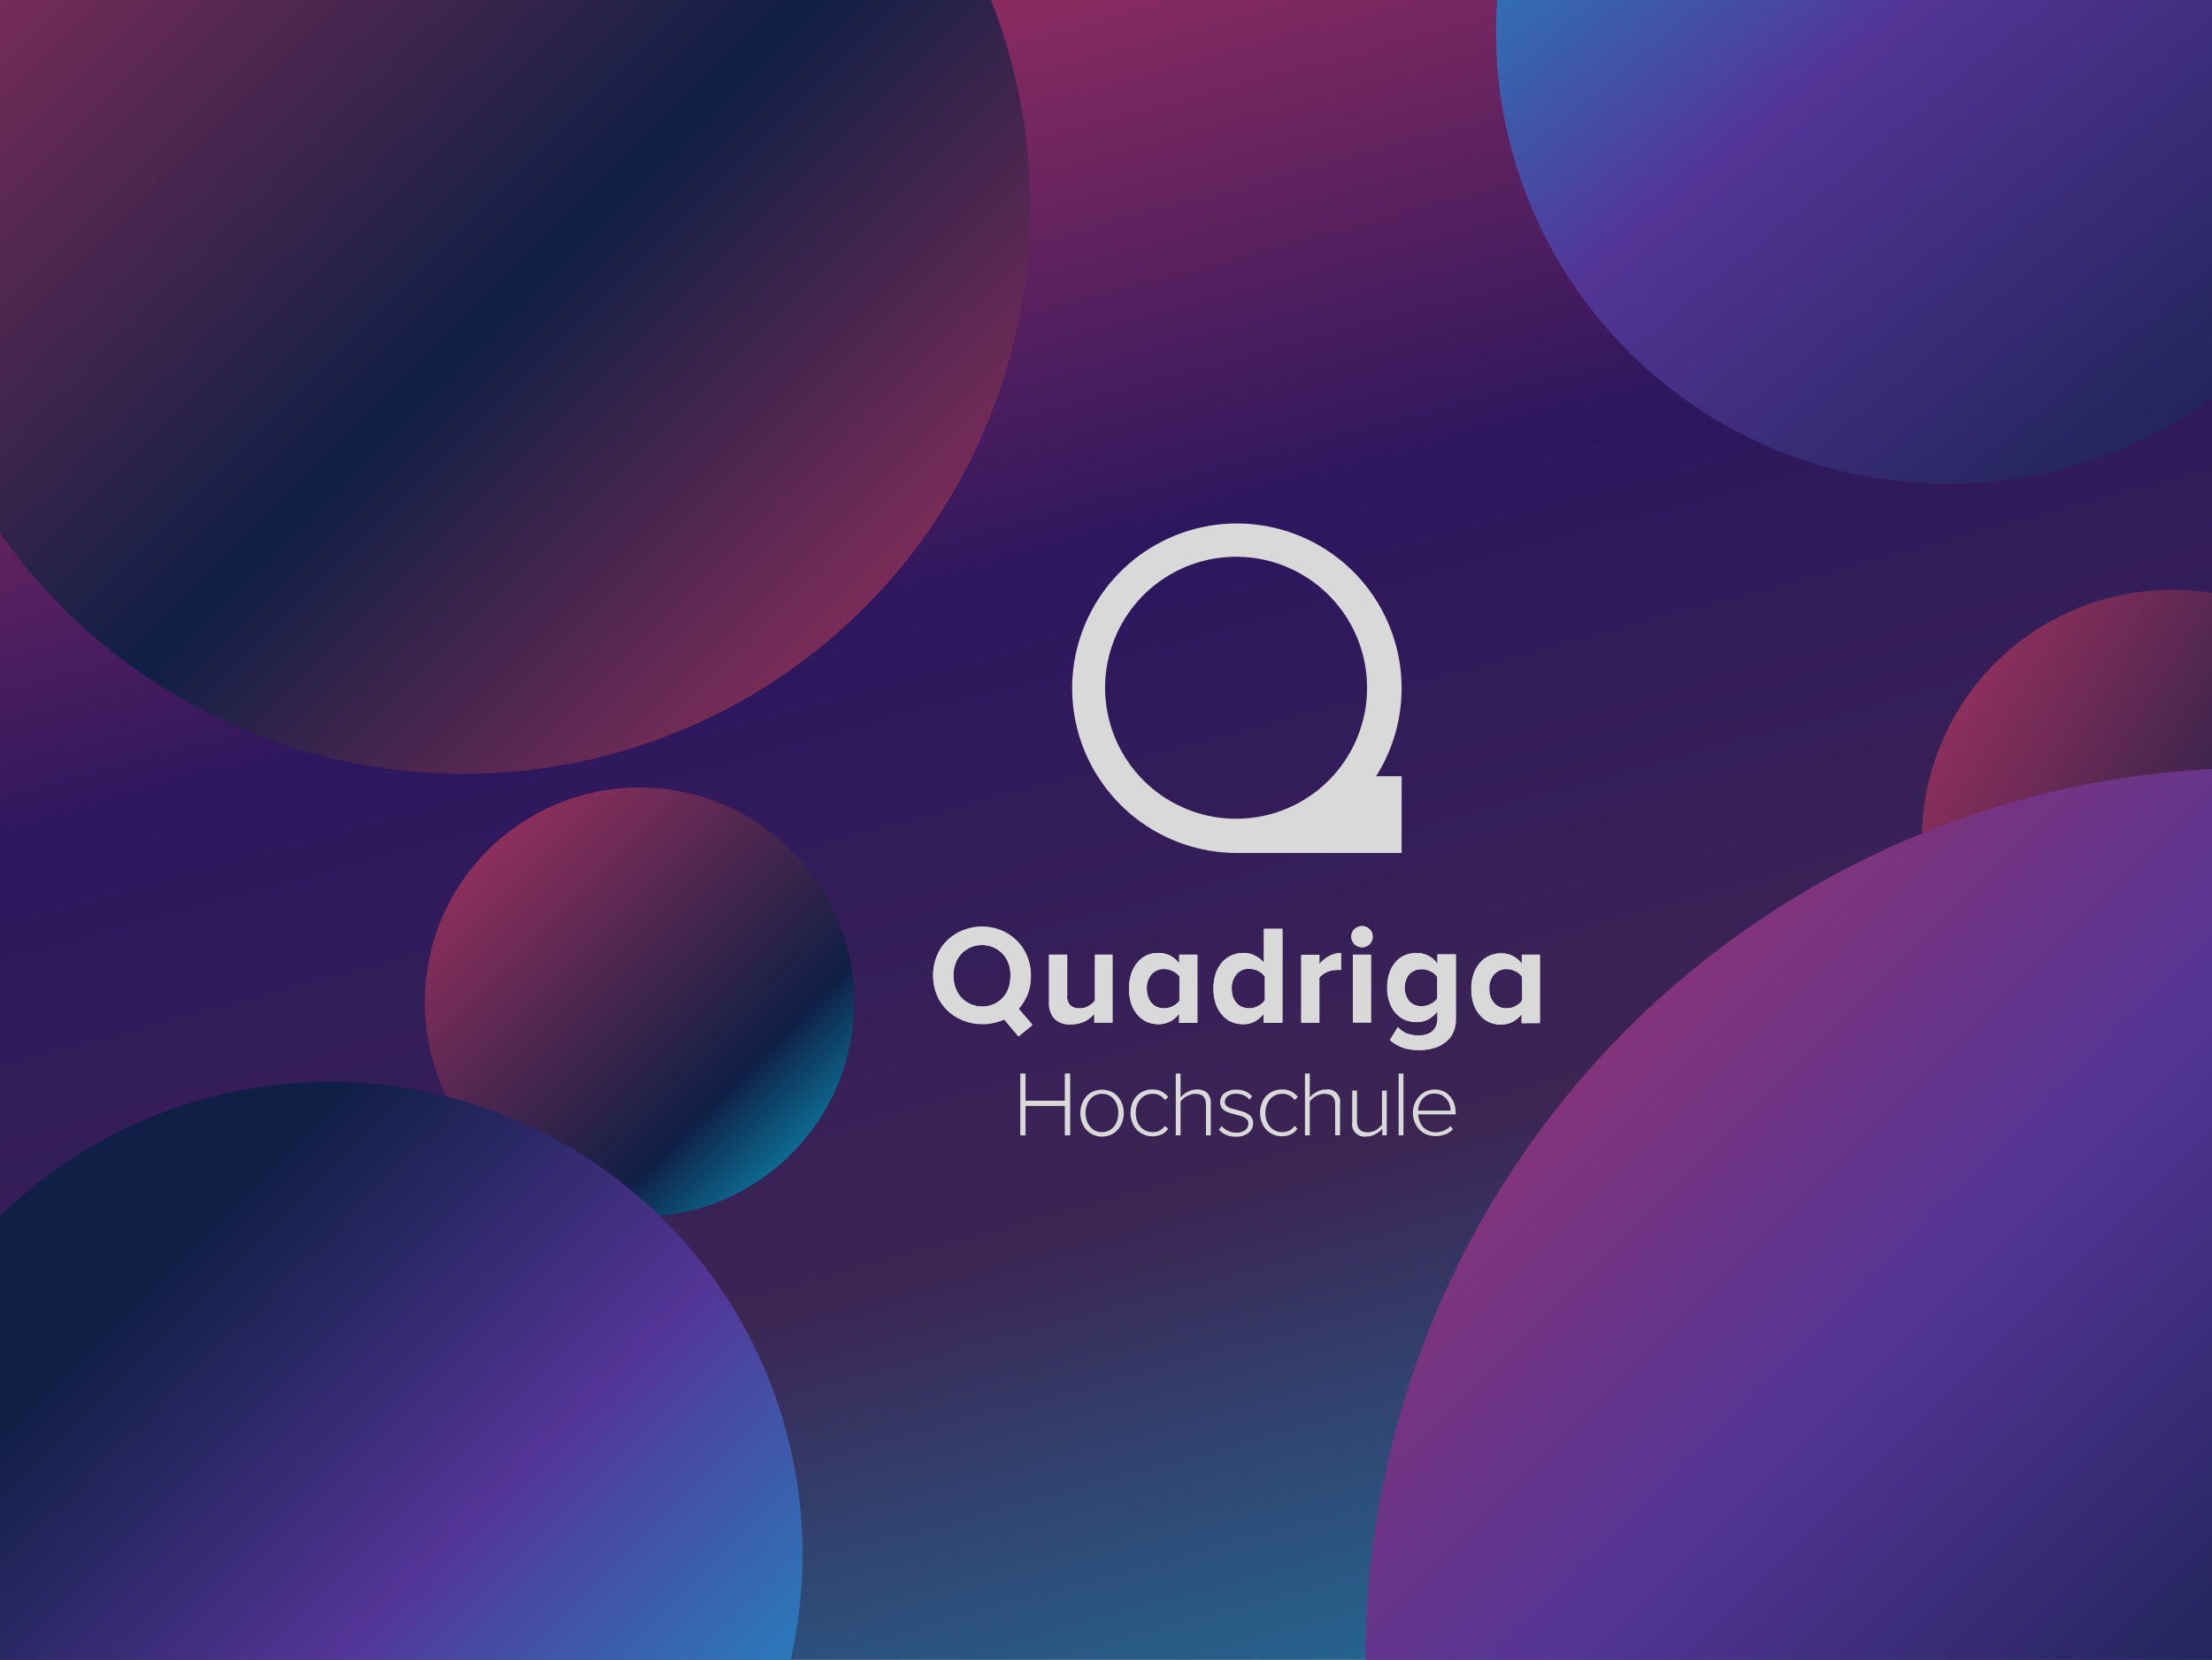 <svg width="1458" height="1094" viewBox="0 0 1458 1094" fill="none" xmlns="http://www.w3.org/2000/svg">
<g clip-path="url(#clip0_3107_452)">
<rect y="1094" width="1094" height="1458" transform="rotate(-90 0 1094)" fill="url(#paint0_linear_3107_452)"/>
<path d="M907.072 511.586C919.94 491.221 925.669 467.155 923.36 443.176C921.051 419.198 910.834 396.668 894.316 379.133C877.799 361.598 855.92 350.053 832.122 346.315C808.324 342.578 783.959 346.86 762.862 358.487C741.765 370.115 725.133 388.428 715.584 410.544C706.035 432.66 704.112 457.324 710.117 480.653C716.121 503.982 729.713 524.652 748.753 539.409C767.793 554.167 791.199 562.175 815.289 562.171H923.874V511.586H907.072ZM814.99 539.629C797.9 539.676 781.181 534.651 766.949 525.19C752.718 515.729 741.614 502.257 735.044 486.481C728.474 470.705 726.733 453.333 730.043 436.567C733.352 419.801 741.562 404.394 753.634 392.297C765.706 380.201 781.095 371.958 797.855 368.614C814.614 365.27 831.989 366.974 847.778 373.511C863.568 380.049 877.063 391.124 886.554 405.336C896.045 419.548 901.105 436.257 901.093 453.347C901.093 476.199 892.027 498.118 875.885 514.294C859.743 530.47 837.842 539.582 814.99 539.629Z" fill="#D9D9D9"/>
<path d="M988.511 663.641C987.102 663.068 985.836 662.19 984.804 661.07C983.794 659.84 983.005 658.444 982.472 656.945C981.909 655.248 981.626 653.471 981.635 651.683C981.485 648.25 982.614 644.883 984.804 642.235C985.821 641.091 987.076 640.183 988.481 639.573C989.885 638.964 991.406 638.669 992.936 638.707C995.015 638.702 997.065 639.194 998.916 640.143C1000.66 640.957 1002.17 642.214 1003.28 643.79V659.516C1002.17 661.091 1000.66 662.349 998.916 663.163C997.076 664.139 995.019 664.633 992.936 664.598C991.376 664.613 989.829 664.308 988.392 663.701L988.511 663.641ZM1015 673.986V629.2H1003.04V635.18C1001.45 633.043 999.412 631.287 997.062 630.037C994.712 628.902 992.137 628.309 989.528 628.303C986.812 628.272 984.121 628.822 981.635 629.918C979.189 630.987 977.021 632.603 975.297 634.641C973.482 636.819 972.083 639.312 971.171 641.996C970.175 645.188 969.691 648.518 969.736 651.862C969.671 655.231 970.177 658.587 971.231 661.788C972.112 664.498 973.536 667.001 975.417 669.143C977.052 671.077 979.094 672.629 981.396 673.687C983.885 674.77 986.574 675.32 989.289 675.301C991.927 675.319 994.531 674.704 996.882 673.507C999.216 672.259 1001.25 670.526 1002.86 668.425V674.404L1015 673.986ZM928.957 659.994C926.959 657.431 925.874 654.275 925.874 651.025C925.874 647.775 926.959 644.619 928.957 642.056C930.015 640.984 931.284 640.144 932.684 639.588C934.084 639.032 935.584 638.773 937.089 638.827C939.17 638.805 941.224 639.298 943.068 640.262C944.797 641.081 946.282 642.338 947.373 643.91V658.081C946.278 659.634 944.793 660.871 943.068 661.668C941.24 662.68 939.178 663.196 937.089 663.163C935.584 663.217 934.084 662.958 932.684 662.402C931.284 661.846 930.015 661.006 928.957 659.934V659.994ZM943.307 691.147C946.095 690.59 948.74 689.471 951.08 687.858C953.579 686.235 955.634 684.016 957.06 681.4C958.659 678.13 959.419 674.514 959.272 670.877V629.021H947.313V635C945.737 632.854 943.692 631.095 941.334 629.858C938.971 628.701 936.371 628.108 933.74 628.124C931.055 628.087 928.39 628.596 925.907 629.619C923.603 630.619 921.558 632.133 919.928 634.044C918.089 636.137 916.686 638.576 915.802 641.219C914.774 644.343 914.269 647.616 914.307 650.905C914.254 654.239 914.78 657.557 915.862 660.712C916.744 663.368 918.169 665.812 920.047 667.887C921.707 669.751 923.746 671.239 926.027 672.252C928.504 673.215 931.142 673.702 933.8 673.687C936.467 673.728 939.101 673.09 941.454 671.833C943.78 670.55 945.816 668.799 947.433 666.691V671.175C947.5 673.087 947.132 674.988 946.357 676.736C945.647 678.094 944.647 679.278 943.427 680.204C942.214 681.044 940.855 681.653 939.421 681.998C938.011 682.335 936.565 682.495 935.116 682.477C932.472 682.508 929.842 682.083 927.342 681.221C925.049 680.285 923.003 678.832 921.363 676.976L916.101 685.466C918.677 687.77 921.685 689.538 924.951 690.668C928.322 691.692 931.831 692.196 935.355 692.163C938.191 692.14 941.017 691.82 943.786 691.206L943.307 691.147ZM903.664 629.2H891.705V673.926H903.664V629.2ZM902.767 622.324C903.42 621.662 903.936 620.878 904.285 620.016C904.634 619.154 904.809 618.231 904.8 617.301C904.813 616.389 904.64 615.483 904.29 614.64C903.94 613.797 903.422 613.034 902.767 612.398C901.429 611.101 899.638 610.376 897.774 610.376C895.911 610.376 894.12 611.101 892.781 612.398C892.107 613.022 891.572 613.781 891.211 614.626C890.85 615.471 890.672 616.383 890.689 617.301C890.677 618.237 890.857 619.165 891.217 620.028C891.577 620.892 892.109 621.673 892.781 622.324C894.12 623.621 895.911 624.346 897.774 624.346C899.638 624.346 901.429 623.621 902.767 622.324V622.324ZM869.641 673.926V644.388C870.194 643.596 870.882 642.907 871.674 642.355C872.512 641.691 873.437 641.148 874.425 640.74C875.438 640.266 876.501 639.906 877.594 639.664C878.614 639.43 879.657 639.31 880.703 639.305C881.777 639.202 882.858 639.202 883.932 639.305V628.064C881.119 628.071 878.357 628.814 875.92 630.217C873.524 631.498 871.394 633.223 869.641 635.299V629.32H857.682V674.046L869.641 673.926ZM818.637 663.641C817.265 663.035 816.04 662.137 815.049 661.011C814.039 659.781 813.25 658.385 812.718 656.885C812.175 655.185 811.912 653.407 811.94 651.623C811.773 648.198 812.881 644.832 815.049 642.176C816.061 640.969 817.337 640.012 818.778 639.379C820.22 638.746 821.788 638.455 823.361 638.528C825.44 638.523 827.49 639.015 829.34 639.963C831.075 640.798 832.575 642.051 833.705 643.611V659.456C832.593 661.031 831.088 662.289 829.34 663.103C827.5 664.08 825.443 664.573 823.361 664.538C821.801 664.553 820.254 664.248 818.816 663.641H818.637ZM845.425 673.926V612.159H833.466V634.94C831.794 632.769 829.646 631.01 827.188 629.798C824.841 628.655 822.264 628.062 819.654 628.064C816.938 628.038 814.248 628.588 811.761 629.679C809.315 630.748 807.146 632.364 805.423 634.402C803.607 636.58 802.209 639.073 801.297 641.757C800.301 644.949 799.817 648.279 799.862 651.623C799.797 654.992 800.303 658.348 801.357 661.549C802.238 664.259 803.662 666.761 805.542 668.903C807.178 670.838 809.219 672.39 811.522 673.448C814.011 674.531 816.7 675.081 819.414 675.062C822.053 675.087 824.659 674.471 827.008 673.268C829.341 672.02 831.38 670.287 832.988 668.186V674.165L845.425 673.926ZM762.67 663.641C761.298 663.035 760.073 662.137 759.082 661.011C758.07 659.792 757.299 658.392 756.81 656.885C756.218 655.195 755.935 653.413 755.973 651.623C755.806 648.198 756.914 644.832 759.082 642.176C760.111 641.03 761.377 640.121 762.791 639.512C764.205 638.903 765.735 638.608 767.274 638.648C769.354 638.633 771.407 639.125 773.254 640.083C775.011 640.883 776.519 642.143 777.619 643.73V659.456C776.519 661.043 775.011 662.304 773.254 663.103C771.42 664.095 769.358 664.589 767.274 664.538C765.694 664.559 764.127 664.254 762.67 663.641V663.641ZM789.278 673.926V629.2H777.32V635.18C775.733 633.043 773.69 631.287 771.34 630.037C768.944 628.768 766.278 628.092 763.567 628.064C760.852 628.045 758.163 628.595 755.674 629.679C753.346 630.774 751.3 632.391 749.695 634.402C747.858 636.555 746.474 639.056 745.629 641.757C743.635 648.203 743.635 655.102 745.629 661.549C746.534 664.249 747.955 666.747 749.814 668.903C751.454 670.834 753.495 672.385 755.794 673.448C758.26 674.537 760.931 675.087 763.627 675.062C766.266 675.087 768.872 674.471 771.221 673.268C773.564 672.036 775.606 670.301 777.2 668.186V674.165L789.278 673.926ZM733.311 673.926V629.2H721.711V659.456C720.56 660.871 719.162 662.066 717.586 662.984C715.783 664.071 713.711 664.631 711.606 664.598C709.46 664.678 707.351 664.024 705.627 662.745C704.803 661.911 704.177 660.904 703.794 659.797C703.411 658.69 703.281 657.511 703.414 656.347V629.2H691.456V661.07C691.253 664.844 692.517 668.551 694.983 671.415C696.444 672.771 698.172 673.807 700.056 674.455C701.941 675.104 703.94 675.352 705.926 675.182C709.182 675.229 712.403 674.49 715.313 673.029C717.556 671.799 719.577 670.202 721.293 668.305V673.986L733.311 673.926Z" fill="#D9D9D9"/>
<path d="M665.984 643.132C665.978 644.778 665.818 646.42 665.505 648.035V648.813C665.33 649.628 665.09 650.427 664.788 651.204C664.788 651.204 664.788 651.862 664.489 652.161C664.07 653.127 663.591 654.066 663.054 654.971V654.971C660.875 658.378 657.609 660.949 653.786 662.266L652.291 662.745C650.757 663.201 649.167 663.442 647.567 663.462C646.279 663.474 644.995 663.334 643.74 663.044C639.221 662.139 635.185 659.618 632.39 655.953C629.594 652.288 628.23 647.73 628.553 643.132C628.346 640.549 628.676 637.95 629.523 635.501C630.37 633.051 631.715 630.804 633.473 628.899C635.231 626.995 637.364 625.475 639.738 624.436C642.113 623.396 644.676 622.86 647.268 622.86C649.86 622.86 652.424 623.396 654.798 624.436C657.172 625.475 659.305 626.995 661.063 628.899C662.821 630.804 664.166 633.051 665.013 635.501C665.86 637.95 666.19 640.549 665.984 643.132ZM671.485 664.957C676.808 658.951 679.67 651.157 679.497 643.132C679.556 636.748 677.718 630.49 674.215 625.152C670.713 619.815 665.704 615.637 659.824 613.15C653.944 610.663 647.457 609.979 641.188 611.184C634.918 612.388 629.147 615.428 624.608 619.917C620.068 624.406 616.964 630.143 615.689 636.398C614.415 642.654 615.027 649.148 617.448 655.055C619.869 660.963 623.99 666.018 629.289 669.58C634.587 673.142 640.824 675.05 647.208 675.062C652.273 675.113 657.29 674.073 661.918 672.013L666.88 677.992L671.305 683.194L680.513 675.72L675.072 669.741L671.485 665.495V664.957Z" fill="#D9D9D9"/>
<path d="M777.379 634.94C775.792 632.804 773.75 631.047 771.4 629.798C768.965 628.603 766.279 628.008 763.567 628.064C760.852 628.045 758.163 628.595 755.674 629.679C753.36 630.771 751.318 632.364 749.694 634.343C747.869 636.525 746.488 639.044 745.629 641.757C743.634 648.203 743.634 655.102 745.629 661.549C746.533 664.249 747.955 666.747 749.814 668.903C751.454 670.834 753.494 672.385 755.793 673.448C758.26 674.537 760.93 675.087 763.626 675.062C766.266 675.087 768.871 674.471 771.22 673.268C773.564 672.036 775.606 670.301 777.2 668.186V674.165H789.158V629.2H777.2V635.18L777.379 634.94ZM777.379 659.456C776.28 661.043 774.771 662.304 773.014 663.103C771.18 664.095 769.119 664.589 767.035 664.538C765.455 664.559 763.887 664.254 762.431 663.641C761.058 663.035 759.834 662.137 758.843 661.011C757.831 659.792 757.06 658.392 756.571 656.885C755.979 655.195 755.695 653.413 755.734 651.623C755.567 648.198 756.674 644.832 758.843 642.176C759.872 641.03 761.137 640.121 762.551 639.512C763.966 638.903 765.495 638.608 767.035 638.648C769.115 638.633 771.167 639.125 773.014 640.083C774.771 640.883 776.28 642.143 777.379 643.73V659.456V659.456Z" fill="#D9D9D9"/>
<path d="M677.105 655.928C680.371 647.69 680.371 638.515 677.105 630.277C675.617 626.453 673.334 622.988 670.408 620.112C667.514 617.134 664.032 614.793 660.183 613.235C651.853 610.128 642.682 610.128 634.352 613.235C630.525 614.722 627.044 616.981 624.128 619.872C621.2 622.76 618.9 626.221 617.371 630.037C614.21 638.296 614.21 647.431 617.371 655.689C618.918 659.479 621.216 662.916 624.128 665.794C627.044 668.685 630.525 670.945 634.352 672.431C642.664 675.638 651.872 675.638 660.183 672.431L661.798 671.714L671.305 682.716L680.513 675.242L671.425 664.718C673.844 662.073 675.768 659.015 677.105 655.689V655.928ZM647.208 663.343C644.64 663.38 642.094 662.865 639.742 661.834C637.39 660.802 635.287 659.278 633.575 657.363C631.939 655.489 630.68 653.317 629.868 650.965C628.964 648.452 628.499 645.803 628.493 643.132C628.484 640.382 628.949 637.652 629.868 635.06C630.68 632.709 631.939 630.536 633.575 628.662C635.217 626.793 637.261 625.321 639.554 624.357C641.992 623.324 644.62 622.814 647.268 622.862C649.916 622.809 652.545 623.319 654.981 624.357C657.262 625.344 659.301 626.813 660.961 628.662C662.615 630.534 663.894 632.706 664.728 635.06C665.626 637.655 666.071 640.386 666.043 643.132C666.064 645.883 665.599 648.616 664.668 651.204C663.834 653.559 662.555 655.731 660.901 657.602C659.207 659.398 657.175 660.841 654.921 661.848C652.497 662.93 649.863 663.461 647.208 663.402V663.343Z" fill="#D9D9D9"/>
<path d="M721.711 659.456C720.56 660.871 719.162 662.066 717.586 662.984C715.783 664.071 713.711 664.631 711.606 664.598C709.456 664.708 707.337 664.051 705.627 662.745C704.803 661.911 704.177 660.904 703.794 659.797C703.411 658.69 703.281 657.511 703.414 656.347V629.2H691.456V661.07C691.253 664.844 692.517 668.551 694.983 671.415C696.444 672.771 698.172 673.807 700.056 674.455C701.941 675.104 703.94 675.351 705.926 675.182C709.182 675.229 712.403 674.49 715.313 673.029C717.556 671.799 719.577 670.202 721.293 668.305V673.986H733.252V629.2H721.711V659.456V659.456Z" fill="#D9D9D9"/>
<path d="M869.641 635.299V629.32H857.682V674.046H869.641V644.388C870.193 643.596 870.882 642.907 871.674 642.355C872.511 641.691 873.437 641.148 874.424 640.74C875.438 640.267 876.501 639.906 877.594 639.664C878.614 639.43 879.656 639.31 880.703 639.305C881.777 639.203 882.858 639.203 883.932 639.305V628.064C881.119 628.072 878.357 628.814 875.919 630.217C873.524 631.498 871.393 633.223 869.641 635.299V635.299Z" fill="#D9D9D9"/>
<path d="M947.313 634.94C945.737 632.794 943.692 631.035 941.334 629.798C938.97 628.641 936.371 628.048 933.74 628.064C931.055 628.027 928.39 628.536 925.907 629.559C923.617 630.556 921.575 632.047 919.927 633.924C918.101 636.048 916.7 638.505 915.802 641.159C914.774 644.283 914.269 647.556 914.307 650.845C914.254 654.179 914.78 657.497 915.862 660.652C916.743 663.308 918.169 665.752 920.047 667.827C921.693 669.691 923.736 671.162 926.026 672.132C928.492 673.144 931.135 673.652 933.8 673.627C936.467 673.668 939.101 673.03 941.453 671.773C943.78 670.49 945.816 668.739 947.433 666.631V671.115C947.5 673.027 947.132 674.928 946.356 676.676C945.647 678.034 944.646 679.218 943.426 680.144C942.213 680.984 940.855 681.593 939.42 681.938C938.01 682.274 936.564 682.435 935.115 682.416C932.471 682.447 929.842 682.023 927.342 681.161C925.048 680.225 923.002 678.772 921.363 676.915L916.101 685.406C918.677 687.71 921.685 689.478 924.95 690.608C928.322 691.632 931.83 692.136 935.354 692.103C938.19 692.08 941.016 691.76 943.785 691.146C946.573 690.589 949.218 689.47 951.558 687.858C954.057 686.235 956.112 684.016 957.538 681.4C959.137 678.13 959.897 674.513 959.75 670.876V629.021H947.791V635L947.313 634.94ZM947.313 658.08C946.218 659.634 944.733 660.871 943.008 661.668C941.18 662.68 939.118 663.196 937.029 663.163C935.523 663.217 934.023 662.957 932.624 662.402C931.224 661.846 929.955 661.006 928.897 659.934C926.899 657.371 925.814 654.214 925.814 650.965C925.814 647.715 926.899 644.559 928.897 641.996C929.955 640.924 931.224 640.084 932.624 639.528C934.023 638.972 935.523 638.713 937.029 638.767C939.109 638.745 941.164 639.238 943.008 640.202C944.737 641.021 946.222 642.278 947.313 643.849V658.08Z" fill="#D9D9D9"/>
<path d="M1003.16 629.2V635.179C1001.58 633.033 999.54 631.274 997.182 630.037C994.856 628.894 992.299 628.301 989.707 628.303C986.991 628.271 984.3 628.822 981.814 629.917C979.368 630.987 977.2 632.603 975.476 634.641C973.661 636.819 972.263 639.312 971.351 641.996C970.333 645.185 969.829 648.515 969.856 651.862C969.81 655.234 970.336 658.59 971.41 661.788C972.292 664.498 973.716 667 975.596 669.142C977.232 671.077 979.273 672.628 981.575 673.687C984.062 674.777 986.753 675.327 989.468 675.301C992.106 675.319 994.71 674.704 997.062 673.507C999.395 672.259 1001.43 670.526 1003.04 668.425V674.404H1015V629.2H1003.16ZM1003.16 659.456C1002.05 661.031 1000.54 662.289 998.796 663.103C996.956 664.079 994.899 664.573 992.817 664.538C991.256 664.553 989.71 664.247 988.272 663.641C986.94 663.052 985.755 662.174 984.804 661.07C983.794 659.84 983.005 658.444 982.472 656.944C981.909 655.248 981.626 653.47 981.635 651.682C981.485 648.25 982.614 644.883 984.804 642.235C985.821 641.091 987.076 640.182 988.481 639.573C989.885 638.964 991.406 638.668 992.936 638.707C995.015 638.702 997.065 639.194 998.916 640.142C1000.66 640.957 1002.17 642.214 1003.28 643.79V659.515L1003.16 659.456Z" fill="#D9D9D9"/>
<path d="M897.744 610.365C896.822 610.347 895.906 610.519 895.052 610.868C894.199 611.218 893.426 611.739 892.781 612.398C892.107 613.022 891.571 613.781 891.211 614.626C890.85 615.471 890.672 616.383 890.689 617.301C890.677 618.237 890.857 619.165 891.217 620.029C891.577 620.892 892.109 621.673 892.781 622.324C894.12 623.621 895.91 624.346 897.774 624.346C899.638 624.346 901.428 623.621 902.767 622.324C903.42 621.662 903.936 620.878 904.285 620.016C904.634 619.154 904.809 618.231 904.8 617.301C904.813 616.389 904.639 615.483 904.29 614.64C903.94 613.797 903.422 613.034 902.767 612.398C902.113 611.734 901.33 611.211 900.466 610.861C899.602 610.512 898.676 610.343 897.744 610.365V610.365Z" fill="#D9D9D9"/>
<path d="M891.885 673.926H903.664V629.2H891.885V673.926Z" fill="#D9D9D9"/>
<path d="M833.407 634.941C831.734 632.769 829.586 631.01 827.128 629.798C824.781 628.655 822.205 628.062 819.594 628.064C816.879 628.038 814.188 628.588 811.701 629.679C809.27 630.745 807.105 632.338 805.363 634.343C803.557 636.549 802.16 639.059 801.237 641.757C800.242 644.949 799.757 648.279 799.802 651.623C799.738 654.992 800.243 658.348 801.297 661.549C802.179 664.259 803.603 666.762 805.483 668.903C807.119 670.838 809.16 672.39 811.462 673.448C813.951 674.531 816.64 675.081 819.355 675.062C821.993 675.08 824.597 674.465 826.949 673.268C829.282 672.02 831.321 670.287 832.928 668.186V674.165H844.887V612.159H832.928V634.941H833.407ZM833.407 659.456C832.294 661.032 830.79 662.289 829.042 663.103C827.202 664.08 825.145 664.573 823.062 664.539C821.502 664.553 819.955 664.248 818.518 663.642C817.145 663.035 815.921 662.138 814.93 661.011C813.92 659.781 813.131 658.385 812.598 656.885C812.035 655.188 811.752 653.411 811.761 651.623C811.611 648.19 812.74 644.824 814.93 642.176C815.954 640.952 817.249 639.985 818.713 639.352C820.177 638.719 821.769 638.436 823.361 638.528C825.44 638.523 827.49 639.015 829.341 639.963C831.076 640.798 832.576 642.051 833.705 643.611V659.456H833.407Z" fill="#D9D9D9"/>
<path d="M705.387 748.309V707.53H701.859V725.468H675.969V707.53H672.5V748.309H675.969V728.936H701.859V748.309H705.387ZM732.354 747.831C734.093 747.085 735.63 745.938 736.839 744.483C738.071 743.026 739.042 741.367 739.709 739.58C740.385 737.659 740.728 735.637 740.725 733.6C740.715 731.565 740.371 729.545 739.709 727.621C739.052 725.828 738.08 724.168 736.839 722.718C735.61 721.299 734.077 720.175 732.354 719.429C730.465 718.616 728.431 718.197 726.375 718.197C724.319 718.197 722.284 718.616 720.395 719.429C718.69 720.205 717.164 721.325 715.911 722.718C714.689 724.171 713.737 725.832 713.1 727.621C712.411 729.538 712.066 731.563 712.084 733.6C712.053 735.639 712.398 737.666 713.1 739.58C713.724 741.375 714.677 743.038 715.911 744.483C717.144 745.912 718.675 747.054 720.395 747.831C722.274 748.683 724.312 749.124 726.375 749.124C728.437 749.124 730.476 748.683 732.354 747.831V747.831ZM721.711 745.14C720.404 744.458 719.261 743.499 718.362 742.33C717.416 741.14 716.706 739.78 716.27 738.324C715.314 735.206 715.314 731.874 716.27 728.757C716.706 727.301 717.416 725.941 718.362 724.751C719.261 723.582 720.404 722.623 721.711 721.94C723.148 721.254 724.723 720.906 726.315 720.924C727.926 720.907 729.521 721.255 730.979 721.94C732.293 722.637 733.453 723.593 734.387 724.751C735.321 725.94 736.011 727.301 736.42 728.757C737.376 731.874 737.376 735.206 736.42 738.324C736.002 739.776 735.312 741.135 734.387 742.33C733.453 743.488 732.293 744.444 730.979 745.14C729.53 745.854 727.929 746.202 726.315 746.157C724.717 746.232 723.128 745.881 721.711 745.14V745.14ZM765.839 747.711C767.461 746.758 768.882 745.499 770.024 744.004L767.812 742.031C766.896 743.368 765.664 744.456 764.224 745.2C762.825 745.873 761.292 746.221 759.74 746.217C758.13 746.221 756.538 745.874 755.076 745.2C753.739 744.565 752.555 743.647 751.608 742.509C750.606 741.338 749.853 739.975 749.395 738.503C748.852 736.906 748.589 735.227 748.618 733.54C748.594 731.854 748.857 730.176 749.395 728.577C749.853 727.106 750.606 725.743 751.608 724.571C752.555 723.434 753.739 722.516 755.076 721.881C756.543 721.227 758.134 720.9 759.74 720.924C761.288 720.899 762.821 721.226 764.224 721.881C765.661 722.601 766.894 723.67 767.812 724.99L770.024 723.076C768.898 721.583 767.472 720.341 765.839 719.429C763.896 718.446 761.736 717.973 759.56 718.054C757.506 718.032 755.469 718.439 753.581 719.25C751.858 720.025 750.312 721.144 749.037 722.538C747.775 723.974 746.801 725.639 746.166 727.441C745.477 729.359 745.132 731.383 745.15 733.421C745.119 735.459 745.464 737.486 746.166 739.4C746.787 741.209 747.763 742.876 749.037 744.303C750.293 745.734 751.843 746.876 753.581 747.652C755.455 748.511 757.498 748.94 759.56 748.907C761.736 748.988 763.896 748.515 765.839 747.532V747.711ZM798.068 748.309V727.501C798.189 726.195 798.04 724.879 797.628 723.634C797.217 722.388 796.552 721.242 795.676 720.266C793.758 718.664 791.292 717.871 788.799 718.054C787.729 718.046 786.662 718.186 785.63 718.472C784.626 718.798 783.646 719.198 782.7 719.668C781.796 720.149 780.935 720.71 780.129 721.342C779.4 721.902 778.738 722.544 778.156 723.256V707.53H774.987V748.309H778.156V726.006C779.242 724.536 780.628 723.313 782.222 722.419C783.098 722.009 783.996 721.649 784.913 721.342C785.823 721.062 786.771 720.921 787.723 720.924C788.711 720.914 789.696 721.035 790.653 721.283C791.494 721.463 792.276 721.854 792.925 722.419C793.584 723.022 794.078 723.784 794.36 724.631C794.751 725.786 794.933 727 794.898 728.219V748.309H798.068ZM819.773 748.309C821.039 747.925 822.217 747.295 823.241 746.456C824.091 745.706 824.774 744.787 825.248 743.757C825.722 742.727 825.975 741.61 825.991 740.476C826.054 739.116 825.722 737.766 825.035 736.59C824.368 735.614 823.515 734.781 822.523 734.138C821.449 733.453 820.281 732.93 819.055 732.584L815.228 731.507L812.239 730.73C811.368 730.507 810.526 730.186 809.727 729.773C809.064 729.409 808.475 728.922 807.993 728.338C807.545 727.734 807.314 726.997 807.336 726.246C807.338 725.489 807.518 724.743 807.86 724.068C808.203 723.393 808.699 722.807 809.309 722.359C810.905 721.268 812.82 720.742 814.75 720.864C816.543 720.828 818.321 721.196 819.952 721.94C821.367 722.557 822.602 723.524 823.54 724.751L825.334 722.538C824.007 721.067 822.368 719.912 820.536 719.156C818.705 718.401 816.728 718.065 814.75 718.173C813.228 718.13 811.711 718.353 810.265 718.831C809.071 719.201 807.956 719.789 806.977 720.565C806.103 721.247 805.406 722.129 804.944 723.136C804.466 724.145 804.221 725.249 804.226 726.365C804.17 727.604 804.482 728.831 805.123 729.893C805.739 730.858 806.581 731.658 807.575 732.225C808.619 732.856 809.746 733.339 810.923 733.66L814.63 734.617L817.68 735.454C818.597 735.707 819.48 736.068 820.311 736.53C821.034 736.934 821.665 737.484 822.164 738.144C822.648 738.825 822.899 739.642 822.882 740.476C822.889 741.307 822.704 742.128 822.341 742.875C821.978 743.621 821.447 744.274 820.789 744.782C819.072 746.065 816.947 746.681 814.81 746.516C812.859 746.526 810.933 746.076 809.189 745.2C807.668 744.482 806.322 743.441 805.243 742.151L803.389 744.542C804.737 746.099 806.439 747.309 808.352 748.07C810.388 748.869 812.563 749.255 814.75 749.206C816.393 749.238 818.03 748.996 819.593 748.489L819.773 748.309ZM850.985 747.652C852.619 746.716 854.044 745.454 855.171 743.944L853.257 742.031C852.371 743.393 851.131 744.488 849.67 745.2C848.275 745.885 846.739 746.234 845.185 746.217C843.593 746.228 842.02 745.881 840.581 745.2C839.226 744.566 838.023 743.648 837.053 742.509C836.073 741.323 835.323 739.965 834.841 738.503C834.298 736.906 834.035 735.227 834.063 733.54C834.04 731.854 834.302 730.176 834.841 728.577C835.323 727.116 836.073 725.758 837.053 724.571C838.023 723.433 839.226 722.515 840.581 721.881C842.024 721.22 843.598 720.893 845.185 720.924C846.734 720.886 848.271 721.214 849.67 721.881C851.128 722.568 852.369 723.644 853.257 724.99L855.47 723.076C854.295 721.42 852.719 720.089 850.888 719.21C849.057 718.332 847.033 717.934 845.006 718.054C842.95 718.016 840.91 718.424 839.026 719.25C837.277 720.009 835.708 721.129 834.422 722.538C833.161 723.974 832.187 725.639 831.552 727.441C830.889 729.366 830.546 731.386 830.536 733.421C830.533 735.457 830.876 737.479 831.552 739.4C832.172 741.209 833.148 742.876 834.422 744.303C835.689 745.748 837.262 746.892 839.026 747.652C840.896 748.525 842.942 748.955 845.006 748.907C847.081 748.938 849.132 748.466 850.985 747.532V747.652ZM883.274 748.25V727.501C883.487 726.223 883.395 724.912 883.004 723.677C882.613 722.442 881.934 721.317 881.023 720.394C880.113 719.472 878.997 718.779 877.766 718.372C876.536 717.965 875.227 717.856 873.946 718.054C872.875 718.046 871.809 718.186 870.777 718.472C869.772 718.798 868.793 719.198 867.847 719.668C866.951 720.164 866.091 720.723 865.276 721.342C864.547 721.902 863.885 722.544 863.303 723.256V707.53H860.134V748.309H863.303V726.006C863.82 725.297 864.422 724.655 865.096 724.093C865.786 723.422 866.572 722.858 867.428 722.419C868.295 721.988 869.195 721.628 870.119 721.342C871.027 721.053 871.976 720.912 872.929 720.924C873.898 720.914 874.863 721.034 875.799 721.283C876.645 721.45 877.431 721.842 878.072 722.419C878.748 723.019 879.262 723.78 879.567 724.631C879.934 725.79 880.096 727.004 880.045 728.219V748.309L883.274 748.25ZM914.068 748.25V718.771H910.898V741.314C910.38 742.003 909.777 742.626 909.105 743.167C908.472 743.76 907.792 744.3 907.072 744.782C906.221 745.202 905.342 745.561 904.441 745.858C903.524 746.109 902.58 746.249 901.63 746.276C900.642 746.286 899.657 746.166 898.701 745.918C897.855 745.715 897.074 745.304 896.428 744.722C895.739 744.145 895.239 743.374 894.993 742.509C894.603 741.355 894.421 740.14 894.455 738.922V718.771H891.286V739.58C891.064 740.856 891.148 742.168 891.531 743.406C891.915 744.644 892.586 745.773 893.491 746.701C894.396 747.629 895.508 748.329 896.735 748.744C897.963 749.159 899.272 749.276 900.554 749.087C902.646 749.08 904.703 748.545 906.534 747.532C908.249 746.614 909.804 745.422 911.138 744.004V748.309L914.068 748.25ZM925.07 748.25V707.53H921.901V748.309L925.07 748.25ZM952.635 747.771C954.55 746.983 956.266 745.778 957.657 744.243L956.043 742.151C954.836 743.482 953.344 744.525 951.678 745.2C949.996 745.917 948.185 746.283 946.356 746.276C944.733 746.281 943.126 745.956 941.633 745.32C940.278 744.736 939.057 743.881 938.045 742.808C937.061 741.704 936.291 740.427 935.773 739.041C935.181 737.597 934.856 736.057 934.816 734.497H959.511V733.66C959.518 731.633 959.216 729.616 958.614 727.681C958.046 725.868 957.132 724.183 955.923 722.718C954.732 721.279 953.243 720.117 951.558 719.309C949.721 718.501 947.736 718.083 945.728 718.083C943.721 718.083 941.736 718.501 939.898 719.309C938.163 720.09 936.614 721.232 935.354 722.658C934.051 724.085 933.036 725.749 932.364 727.561C931.648 729.473 931.283 731.499 931.288 733.54C931.293 735.587 931.678 737.614 932.424 739.52C933.108 741.339 934.145 743.005 935.474 744.423C936.795 745.802 938.381 746.901 940.138 747.652C942.042 748.401 944.07 748.786 946.117 748.788C948.353 748.829 950.574 748.401 952.635 747.532V747.771ZM934.696 731.986C934.729 730.655 934.992 729.34 935.474 728.099C935.898 726.758 936.59 725.518 937.507 724.452C938.421 723.353 939.537 722.439 940.795 721.761C942.228 721.062 943.806 720.713 945.4 720.745C947.05 720.722 948.684 721.07 950.183 721.761C951.446 722.411 952.568 723.307 953.481 724.395C954.395 725.483 955.083 726.742 955.505 728.099C955.921 729.353 956.143 730.664 956.162 731.986H934.696Z" fill="#D9D9D9"/>
<circle cx="1283.97" cy="20.974" r="297.939" transform="rotate(-174.745 1283.97 20.974)" fill="url(#paint1_linear_3107_452)"/>
<circle cx="305.5" cy="136.5" r="373.5" fill="url(#paint2_linear_3107_452)"/>
<circle cx="421.5" cy="660.5" r="141.5" fill="url(#paint3_linear_3107_452)"/>
<circle cx="1431.59" cy="553.592" r="164.824" transform="rotate(-13.9 1431.59 553.592)" fill="url(#paint4_linear_3107_452)"/>
<circle cx="1488.5" cy="1094.5" r="588.5" fill="url(#paint5_linear_3107_452)"/>
<circle cx="217.5" cy="1024.5" r="311.5" fill="url(#paint6_linear_3107_452)"/>
</g>
<defs>
<linearGradient id="paint0_linear_3107_452" x1="1139" y1="1381.87" x2="-473.993" y2="1817.95" gradientUnits="userSpaceOnUse">
<stop stop-color="#AE3361"/>
<stop offset="0.305" stop-color="#2D175E"/>
<stop offset="0.561" stop-color="#3C2553"/>
<stop offset="1" stop-color="#09B3D9"/>
</linearGradient>
<linearGradient id="paint1_linear_3107_452" x1="986.034" y1="-276.965" x2="1581.91" y2="318.914" gradientUnits="userSpaceOnUse">
<stop stop-color="#101F45"/>
<stop offset="0.535" stop-color="#533596"/>
<stop offset="1" stop-color="#09B3D9"/>
</linearGradient>
<linearGradient id="paint2_linear_3107_452" x1="-68" y1="-237" x2="679" y2="510" gradientUnits="userSpaceOnUse">
<stop stop-color="#AE3361"/>
<stop offset="0.561" stop-color="#101F45"/>
<stop offset="1" stop-color="#AE3361"/>
</linearGradient>
<linearGradient id="paint3_linear_3107_452" x1="280" y1="519" x2="563" y2="802" gradientUnits="userSpaceOnUse">
<stop stop-color="#AE3361"/>
<stop offset="0.702" stop-color="#101F45"/>
<stop offset="1" stop-color="#09B3D9"/>
</linearGradient>
<linearGradient id="paint4_linear_3107_452" x1="1266.77" y1="388.768" x2="1596.42" y2="718.416" gradientUnits="userSpaceOnUse">
<stop stop-color="#AE3361"/>
<stop offset="0.702" stop-color="#101F45"/>
<stop offset="1" stop-color="#09B3D9"/>
</linearGradient>
<linearGradient id="paint5_linear_3107_452" x1="900" y1="506" x2="2077" y2="1683" gradientUnits="userSpaceOnUse">
<stop stop-color="#AE3361"/>
<stop offset="0.305" stop-color="#533596"/>
<stop offset="0.561" stop-color="#101F45"/>
<stop offset="1" stop-color="#09B3D9"/>
</linearGradient>
<linearGradient id="paint6_linear_3107_452" x1="-94" y1="713" x2="529" y2="1336" gradientUnits="userSpaceOnUse">
<stop offset="0.259" stop-color="#101F45"/>
<stop offset="0.556" stop-color="#533596"/>
<stop offset="1" stop-color="#09B3D9"/>
</linearGradient>
<clipPath id="clip0_3107_452">
<rect width="1458" height="1094" fill="white"/>
</clipPath>
</defs>
</svg>
